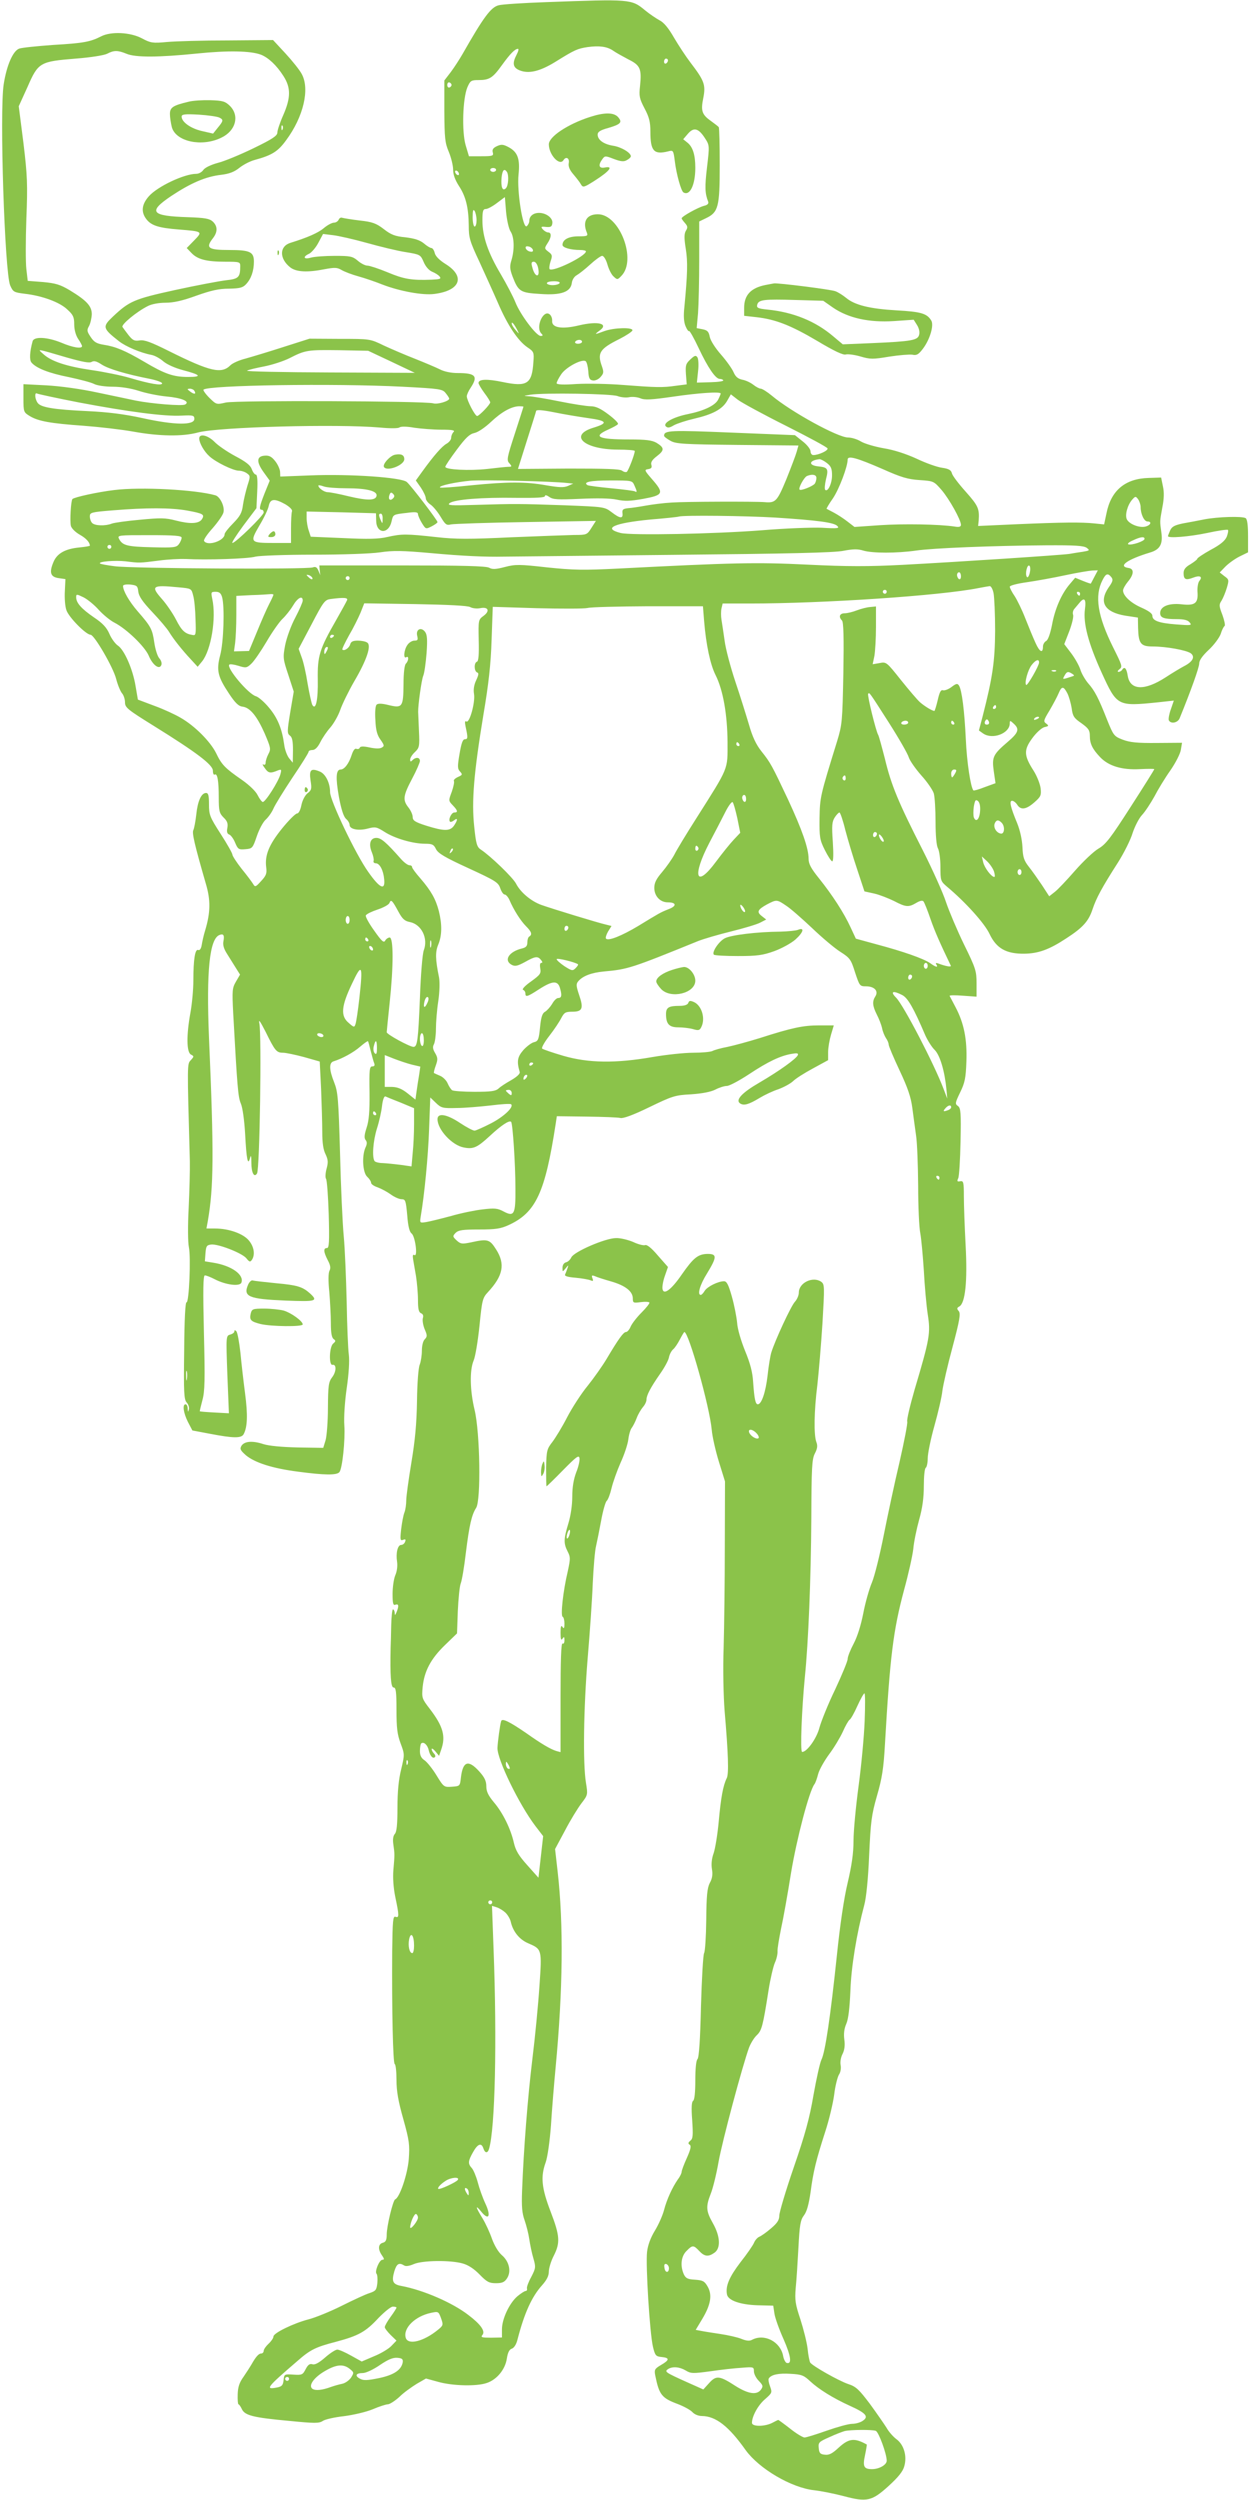 <?xml version="1.0" standalone="no"?>
<!DOCTYPE svg PUBLIC "-//W3C//DTD SVG 20010904//EN"
 "http://www.w3.org/TR/2001/REC-SVG-20010904/DTD/svg10.dtd">
<svg version="1.0" xmlns="http://www.w3.org/2000/svg"
 width="640pt" height="1280pt" viewBox="0 0 640 1280"
 preserveAspectRatio="xMidYMid meet">
<g transform="translate(0,1280) scale(0.1,-0.1)"
fill="#8bc34a" stroke="none">
<path d="M2795 12789 c-115 -4 -224 -11 -242 -16 -40 -10 -78 -62 -185 -250
-15 -26 -42 -68 -60 -92 l-33 -43 0 -157 c1 -138 3 -162 23 -209 12 -29 22
-70 22 -91 0 -25 10 -52 29 -82 36 -54 50 -112 51 -203 0 -63 5 -81 54 -185
29 -64 73 -160 96 -213 49 -114 102 -193 150 -226 33 -22 35 -26 31 -75 -7
-113 -32 -129 -157 -103 -81 17 -124 15 -124 -5 0 -5 13 -28 30 -51 17 -22 30
-44 30 -48 0 -11 -57 -70 -67 -70 -11 0 -53 81 -53 101 0 8 9 28 20 44 39 59
25 75 -66 75 -34 0 -69 7 -92 19 -20 10 -77 34 -127 54 -49 19 -121 50 -160
68 -70 34 -70 34 -225 34 l-155 1 -135 -43 c-74 -24 -161 -50 -193 -59 -32 -8
-66 -23 -77 -34 -46 -46 -103 -33 -314 72 -94 47 -127 59 -151 55 -26 -4 -35
0 -56 26 -14 18 -28 37 -32 43 -7 12 72 78 130 107 19 10 56 17 90 17 41 0 87
10 158 36 76 27 116 36 167 36 55 1 71 5 87 22 27 28 41 69 41 117 0 49 -20
59 -125 59 -109 0 -124 10 -85 60 25 32 25 62 -1 86 -17 15 -40 19 -127 22
-189 6 -206 27 -86 108 101 67 177 100 257 109 41 5 67 15 93 36 20 16 55 34
78 40 88 24 119 43 161 101 89 120 122 262 80 339 -11 21 -49 68 -83 105 l-64
69 -231 -2 c-128 0 -268 -4 -312 -8 -74 -7 -84 -5 -129 19 -59 31 -157 36
-208 10 -55 -28 -89 -35 -245 -44 -83 -6 -162 -14 -175 -19 -32 -12 -64 -86
-79 -182 -22 -140 5 -963 33 -1030 15 -34 19 -36 74 -43 89 -10 180 -43 219
-81 30 -27 35 -39 35 -76 0 -27 8 -56 20 -74 11 -16 20 -33 20 -37 0 -15 -46
-8 -105 17 -73 30 -141 33 -148 8 -15 -54 -17 -96 -6 -109 24 -29 90 -55 192
-75 56 -12 114 -27 129 -35 15 -8 57 -14 95 -14 41 0 93 -8 133 -21 36 -12
100 -25 142 -29 79 -7 123 -26 96 -41 -15 -9 -173 4 -253 20 -27 6 -115 24
-195 41 -88 19 -191 33 -262 37 l-118 6 0 -72 c0 -70 1 -72 32 -91 44 -27 108
-38 277 -50 79 -6 193 -19 254 -30 133 -24 252 -26 332 -4 107 28 712 44 930
25 53 -5 95 -5 101 1 7 5 37 5 75 -2 35 -5 98 -10 139 -10 57 0 71 -3 62 -12
-7 -7 -12 -20 -12 -30 0 -9 -11 -23 -24 -30 -23 -13 -64 -59 -126 -145 l-31
-43 26 -37 c14 -21 25 -45 25 -54 0 -9 11 -24 25 -33 13 -9 36 -37 51 -62 24
-40 30 -45 53 -39 14 3 187 9 384 12 l358 6 -23 -36 c-22 -35 -24 -36 -88 -36
-36 -1 -182 -6 -325 -12 -209 -10 -284 -10 -380 1 -155 17 -178 17 -250 1 -45
-11 -101 -12 -227 -6 l-167 7 -10 31 c-6 16 -11 45 -11 64 l0 34 178 -4 177
-5 1 -38 c1 -68 64 -71 79 -3 8 35 7 35 78 43 44 6 57 4 57 -6 0 -7 9 -28 20
-46 20 -32 20 -32 50 -17 17 9 30 18 30 22 0 9 -134 185 -157 205 -26 24 -292
42 -493 34 l-155 -6 -1 25 c-1 13 -12 38 -25 54 -18 23 -31 30 -54 28 -42 -3
-43 -32 -5 -85 l31 -43 -26 -64 c-27 -69 -30 -85 -15 -85 6 0 10 -6 10 -14 0
-15 -144 -156 -160 -156 -6 0 20 40 56 89 l67 89 4 86 c3 58 0 86 -7 86 -6 0
-15 12 -21 28 -7 20 -30 38 -85 67 -41 22 -89 55 -106 73 -34 34 -78 44 -78
17 0 -23 25 -67 52 -91 32 -30 122 -74 151 -74 13 0 32 -6 42 -14 17 -12 17
-16 2 -62 -8 -27 -19 -71 -23 -99 -5 -41 -15 -58 -50 -94 -24 -24 -44 -49 -44
-56 0 -34 -88 -63 -105 -35 -4 6 16 35 44 66 27 31 52 67 55 80 8 29 -17 81
-41 88 -102 29 -381 44 -518 27 -84 -10 -203 -36 -214 -46 -8 -8 -14 -113 -8
-138 4 -13 23 -32 46 -45 32 -18 51 -39 51 -56 0 -2 -24 -6 -54 -9 -73 -7
-114 -31 -132 -74 -23 -54 -16 -77 26 -83 l35 -5 -3 -62 c-2 -34 1 -78 8 -97
11 -35 100 -126 124 -126 19 -1 116 -167 131 -227 8 -31 22 -64 30 -73 8 -9
15 -30 15 -46 0 -27 13 -37 148 -121 219 -136 302 -199 302 -229 0 -14 4 -23
9 -20 14 9 21 -31 21 -117 0 -69 3 -81 25 -103 19 -18 23 -31 19 -53 -4 -20
-1 -30 10 -34 8 -3 22 -22 30 -42 14 -33 18 -36 52 -33 36 3 38 5 59 67 12 35
32 73 46 85 13 12 31 37 39 56 8 19 52 90 97 158 46 68 83 127 83 133 0 5 9 9
20 9 13 0 27 14 40 40 11 22 34 56 52 76 17 20 40 60 50 89 10 29 42 95 72
147 64 109 89 184 66 198 -8 6 -30 10 -48 10 -25 0 -35 -5 -39 -19 -5 -19 -31
-36 -40 -27 -3 2 13 35 34 73 22 37 48 90 59 116 l19 48 260 -4 c169 -3 268
-8 282 -15 12 -7 35 -9 51 -6 42 9 52 -14 18 -39 -27 -20 -27 -21 -25 -125 2
-75 -1 -107 -9 -110 -16 -5 -15 -49 1 -55 9 -3 8 -12 -5 -40 -11 -23 -15 -48
-11 -70 7 -43 -23 -151 -39 -141 -8 5 -9 -3 -4 -27 12 -55 12 -64 -4 -64 -11
0 -18 -21 -27 -74 -11 -64 -11 -77 2 -91 14 -15 13 -18 -10 -28 -15 -7 -24
-16 -21 -21 3 -5 -2 -29 -11 -55 -17 -45 -17 -46 5 -69 26 -27 28 -37 8 -37
-15 0 -32 -37 -22 -47 3 -3 12 0 21 7 20 16 19 1 -1 -28 -20 -28 -50 -28 -140
0 -60 19 -71 27 -71 45 0 12 -10 34 -22 49 -30 38 -27 60 19 147 22 41 40 83
40 91 0 19 -21 21 -38 4 -9 -9 -12 -9 -12 3 0 9 11 26 24 38 23 22 25 29 21
110 -2 47 -4 91 -4 96 -1 32 17 164 26 185 6 14 13 66 17 115 5 70 3 95 -7
109 -20 28 -49 14 -41 -19 5 -21 3 -25 -14 -25 -12 0 -28 -10 -36 -22 -18 -25
-22 -73 -6 -63 14 9 13 -18 -2 -33 -7 -7 -12 -48 -12 -106 -1 -116 -6 -123
-76 -106 -36 9 -55 9 -62 2 -6 -6 -9 -39 -6 -79 2 -51 9 -77 26 -100 20 -29
21 -33 6 -41 -10 -6 -34 -5 -62 1 -32 7 -47 6 -50 -1 -2 -6 -9 -9 -17 -6 -8 4
-17 -8 -25 -33 -14 -43 -37 -73 -56 -73 -24 0 -26 -42 -9 -139 12 -65 24 -101
36 -113 11 -9 19 -23 19 -32 0 -22 46 -31 94 -18 38 10 45 8 86 -18 52 -33
144 -60 207 -60 36 0 44 -4 55 -27 11 -22 44 -42 166 -98 139 -64 153 -73 163
-102 6 -18 16 -33 23 -33 6 0 17 -12 24 -27 22 -52 58 -108 85 -135 29 -29 33
-43 17 -53 -6 -3 -10 -17 -10 -30 0 -19 -7 -26 -27 -31 -67 -16 -96 -61 -53
-84 17 -9 30 -6 67 14 53 30 66 32 83 11 8 -10 9 -15 1 -15 -6 0 -8 -11 -5
-28 5 -26 0 -33 -47 -67 -30 -21 -48 -40 -41 -43 6 -2 12 -10 12 -18 0 -21 10
-18 70 21 70 45 97 46 108 3 10 -36 7 -48 -11 -48 -7 0 -21 -13 -30 -30 -10
-16 -26 -34 -36 -40 -14 -7 -21 -27 -26 -80 -6 -63 -10 -71 -31 -76 -13 -3
-38 -22 -55 -41 -30 -35 -34 -57 -18 -112 2 -9 -14 -24 -43 -41 -25 -14 -55
-33 -65 -43 -16 -14 -39 -17 -124 -17 -57 0 -109 4 -114 8 -6 4 -16 19 -23 35
-6 15 -24 33 -39 39 -16 7 -30 13 -31 14 -2 2 2 19 9 38 11 31 11 40 -3 64
-12 20 -14 32 -6 46 5 10 10 45 10 78 0 33 5 97 12 142 7 48 8 97 4 121 -19
93 -20 131 -4 169 19 46 20 102 3 171 -16 62 -40 104 -94 167 -24 27 -43 53
-43 58 0 6 -6 10 -14 10 -8 0 -27 14 -43 32 -76 86 -102 108 -126 108 -31 0
-41 -31 -23 -74 7 -17 11 -37 9 -43 -3 -7 2 -13 11 -13 20 0 39 -36 43 -82 6
-59 -22 -47 -81 37 -64 89 -196 366 -196 409 0 46 -22 92 -51 105 -47 20 -57
10 -49 -45 7 -43 5 -50 -16 -66 -13 -11 -26 -36 -31 -61 -5 -25 -14 -42 -22
-42 -8 0 -43 -35 -77 -77 -67 -83 -89 -137 -81 -199 4 -31 0 -42 -26 -70 -28
-31 -31 -32 -41 -15 -6 10 -32 45 -59 78 -26 33 -47 66 -47 72 0 7 -27 55 -60
106 -56 87 -60 98 -60 152 0 44 -3 58 -15 58 -24 0 -43 -41 -50 -110 -4 -36
-11 -72 -15 -80 -8 -14 6 -74 64 -275 25 -84 24 -147 -4 -240 -7 -22 -14 -54
-17 -72 -3 -20 -10 -30 -18 -27 -16 7 -25 -46 -25 -156 0 -47 -7 -121 -15
-165 -21 -115 -20 -201 2 -214 17 -9 17 -10 0 -29 -19 -20 -19 -11 -5 -517 1
-44 -2 -152 -6 -240 -5 -90 -4 -177 1 -200 11 -52 1 -286 -12 -283 -6 2 -11
-86 -12 -246 -3 -216 -1 -252 13 -267 9 -10 14 -26 11 -36 -4 -14 -5 -14 -6 5
0 12 -5 22 -11 22 -17 0 -11 -44 12 -90 l23 -44 90 -17 c120 -23 162 -24 173
-1 19 36 21 99 7 206 -8 61 -19 156 -24 210 -6 54 -15 104 -21 110 -7 7 -10 7
-10 -1 0 -6 -10 -13 -21 -16 -22 -6 -22 -7 -15 -204 l8 -199 -74 4 c-40 2 -74
5 -75 6 -1 0 5 26 13 56 13 46 14 105 8 348 -5 220 -4 292 5 292 7 0 30 -9 51
-20 56 -29 128 -38 136 -17 15 40 -50 87 -144 102 l-43 7 3 41 c3 37 6 42 29
45 36 4 157 -43 180 -70 16 -20 20 -21 29 -8 17 26 11 67 -16 99 -29 35 -103
61 -172 61 l-45 0 7 38 c30 174 32 342 6 940 -14 342 3 506 54 525 20 8 26 -1
20 -32 -4 -19 2 -39 18 -64 12 -20 33 -52 45 -72 l22 -35 -21 -36 c-19 -33
-20 -44 -14 -162 21 -382 25 -429 39 -462 9 -20 18 -86 22 -155 7 -133 14
-165 25 -125 5 19 7 13 7 -23 0 -51 14 -79 29 -55 14 21 24 706 12 768 -5 25
3 13 32 -43 48 -98 56 -107 89 -107 14 0 62 -10 107 -22 l81 -23 7 -140 c3
-77 6 -176 6 -221 0 -55 5 -91 17 -114 13 -28 14 -41 5 -74 -6 -22 -7 -45 -3
-51 5 -5 11 -88 14 -182 4 -143 2 -173 -9 -173 -19 0 -18 -19 4 -62 14 -26 16
-41 9 -54 -6 -11 -7 -51 -1 -108 4 -50 8 -122 8 -161 0 -48 4 -73 14 -81 12
-8 11 -12 -2 -23 -20 -16 -23 -112 -4 -109 21 5 21 -34 -1 -63 -19 -25 -21
-43 -22 -156 0 -70 -6 -146 -12 -167 l-12 -39 -130 2 c-83 2 -147 8 -176 17
-57 19 -98 15 -113 -9 -9 -16 -5 -23 23 -48 46 -38 135 -67 267 -84 135 -18
199 -19 212 -2 15 19 30 164 25 239 -3 38 2 119 12 189 11 75 15 141 11 173
-4 28 -9 150 -11 271 -3 121 -9 272 -15 335 -6 63 -15 255 -19 425 -8 281 -11
315 -30 363 -26 65 -27 101 -3 108 45 14 103 46 136 75 20 17 38 30 40 28 2
-2 8 -25 14 -50 7 -26 14 -54 18 -63 4 -11 1 -16 -10 -16 -14 0 -16 -17 -14
-132 1 -99 -3 -146 -15 -182 -12 -37 -13 -53 -5 -63 8 -10 8 -20 -1 -39 -19
-43 -14 -128 9 -149 11 -10 20 -24 20 -31 0 -7 15 -17 33 -23 19 -7 49 -23 67
-36 19 -14 44 -25 56 -25 20 0 22 -7 29 -82 4 -56 12 -86 22 -93 19 -14 33
-122 15 -111 -8 5 -10 -2 -7 -21 3 -15 9 -55 15 -87 5 -33 10 -88 10 -122 0
-47 4 -63 16 -68 10 -4 13 -13 9 -25 -3 -11 1 -36 9 -56 14 -32 14 -38 1 -52
-9 -8 -15 -33 -15 -58 0 -24 -5 -56 -11 -72 -7 -16 -13 -97 -14 -188 -2 -117
-10 -201 -29 -315 -14 -85 -26 -171 -26 -192 0 -20 -4 -48 -9 -61 -6 -14 -13
-53 -17 -86 -6 -54 -5 -61 10 -55 12 5 15 2 10 -10 -3 -9 -12 -16 -20 -16 -18
0 -28 -42 -21 -86 3 -20 0 -49 -9 -69 -8 -19 -14 -62 -14 -96 0 -50 3 -60 15
-55 17 6 18 -8 5 -39 -7 -17 -9 -17 -9 -2 -1 9 -5 17 -9 17 -4 0 -8 -37 -9
-82 -1 -46 -2 -96 -3 -113 -3 -143 1 -205 15 -205 12 0 15 -20 15 -115 0 -92
4 -125 21 -171 21 -56 21 -57 3 -133 -13 -52 -19 -114 -19 -196 0 -86 -4 -124
-13 -134 -9 -10 -12 -28 -8 -55 7 -48 7 -52 0 -132 -3 -37 0 -89 10 -137 20
-95 20 -108 1 -101 -13 5 -15 -19 -17 -177 -2 -303 4 -574 13 -577 5 -2 9 -38
9 -81 0 -58 9 -109 35 -201 31 -111 33 -132 28 -204 -6 -77 -46 -197 -70 -207
-11 -5 -43 -137 -43 -180 0 -28 -5 -38 -20 -42 -24 -6 -26 -34 -4 -65 12 -17
12 -22 2 -22 -16 0 -41 -61 -30 -72 4 -4 6 -25 4 -47 -4 -36 -8 -41 -41 -52
-20 -6 -84 -36 -142 -65 -58 -29 -134 -60 -169 -69 -77 -20 -180 -70 -180 -88
0 -8 -11 -24 -25 -37 -14 -13 -25 -29 -25 -37 0 -7 -6 -13 -13 -13 -13 0 -28
-18 -50 -57 -7 -12 -25 -40 -40 -62 -21 -29 -29 -52 -30 -90 -1 -28 1 -51 4
-51 3 0 11 -11 17 -24 15 -33 57 -44 243 -61 131 -13 153 -13 172 0 12 8 61
19 107 24 47 6 113 21 147 35 35 15 70 26 79 26 9 0 36 17 59 38 22 22 63 51
89 67 l47 27 62 -17 c74 -21 197 -24 249 -6 52 17 95 70 103 125 5 32 13 47
26 51 11 4 23 22 29 48 35 135 73 218 125 276 24 27 35 48 35 70 0 17 11 54
25 81 34 67 32 102 -16 227 -46 120 -52 178 -25 252 9 25 21 107 27 190 5 80
16 214 24 298 37 392 41 731 10 1002 l-13 114 51 95 c27 52 65 114 84 139 33
43 33 44 23 106 -16 98 -12 383 9 638 11 129 23 302 26 384 4 83 11 168 17
190 5 22 17 81 26 130 9 50 22 95 28 100 7 6 18 35 25 65 7 30 28 89 46 130
19 41 37 95 40 120 3 25 11 52 18 60 6 8 18 31 25 50 7 19 22 44 32 56 10 11
18 28 18 38 0 22 21 62 69 131 22 31 43 69 46 85 3 16 13 34 21 41 9 7 24 30
35 51 11 21 21 38 23 38 22 0 129 -381 140 -500 3 -36 20 -110 37 -165 l31
-100 -1 -330 c0 -181 -3 -415 -6 -520 -4 -110 -1 -247 5 -325 19 -221 22 -322
11 -344 -19 -38 -30 -100 -41 -221 -6 -66 -18 -139 -26 -163 -10 -27 -13 -56
-9 -81 5 -28 2 -49 -11 -72 -13 -26 -17 -64 -18 -189 -1 -86 -6 -162 -11 -170
-5 -8 -12 -131 -16 -273 -4 -171 -10 -262 -18 -270 -7 -7 -11 -49 -11 -108 0
-62 -4 -100 -11 -105 -8 -5 -10 -35 -5 -99 5 -77 4 -95 -9 -105 -12 -10 -13
-15 -4 -21 9 -5 6 -22 -14 -67 -15 -33 -27 -65 -27 -72 0 -6 -8 -24 -19 -38
-29 -42 -57 -103 -71 -157 -7 -27 -28 -75 -47 -106 -22 -36 -36 -74 -40 -108
-8 -67 14 -419 30 -486 11 -46 15 -50 45 -53 41 -4 41 -15 -4 -41 -32 -19 -35
-24 -29 -54 20 -99 33 -115 116 -146 31 -12 64 -30 74 -41 11 -12 31 -20 49
-20 71 -1 137 -52 224 -175 69 -95 233 -192 350 -205 37 -4 105 -18 151 -30
120 -32 145 -26 231 52 49 45 73 74 80 101 15 52 -2 111 -41 139 -16 12 -39
38 -50 58 -12 19 -50 74 -85 122 -56 74 -71 89 -112 102 -49 17 -182 92 -194
110 -3 5 -10 37 -13 70 -4 34 -21 101 -37 151 -26 78 -29 98 -24 160 4 38 10
132 14 207 6 116 10 141 28 165 15 19 25 57 34 118 14 107 28 164 75 310 20
61 40 146 46 190 5 44 17 90 24 102 9 13 12 33 9 50 -3 16 1 40 10 57 10 20
13 44 9 73 -4 29 -1 56 10 81 11 25 17 80 21 167 4 125 32 294 71 441 10 36
20 133 25 254 8 174 12 207 40 305 26 90 34 139 41 265 26 450 42 581 98 790
22 80 43 174 47 209 3 36 17 103 30 150 17 60 24 113 24 173 0 48 4 90 10 93
5 3 10 25 10 49 0 23 15 98 34 165 19 68 38 149 41 180 4 31 27 132 52 224 37
139 42 171 32 184 -11 12 -10 17 3 24 30 17 42 127 32 313 -5 94 -9 207 -9
251 0 73 -2 80 -19 77 -15 -3 -17 0 -10 15 5 10 10 94 12 188 3 149 1 171 -13
182 -16 11 -15 16 11 70 24 49 29 73 32 158 4 113 -12 196 -56 279 -15 28 -28
54 -30 57 -1 4 29 4 68 1 l70 -5 0 68 c0 63 -4 77 -64 199 -35 72 -76 169 -92
216 -15 47 -69 167 -119 266 -125 245 -162 334 -194 468 -16 62 -31 118 -35
124 -11 18 -57 204 -51 210 7 7 3 13 106 -148 51 -80 97 -160 102 -178 6 -18
35 -59 64 -92 30 -33 58 -74 64 -92 5 -18 9 -84 9 -146 0 -71 5 -122 12 -135
7 -12 13 -55 13 -95 0 -72 1 -74 35 -103 92 -77 192 -187 217 -242 35 -73 85
-101 177 -100 73 1 128 21 216 79 85 55 114 88 134 149 19 57 48 111 130 239
31 49 65 117 75 151 11 33 32 75 48 92 16 17 44 60 63 94 18 35 55 96 82 134
27 39 51 86 54 106 l6 36 -128 -1 c-102 -1 -139 3 -176 17 -44 17 -47 21 -79
100 -44 112 -64 151 -98 189 -15 18 -34 50 -40 71 -7 21 -28 58 -47 83 l-35
46 26 67 c14 37 23 75 19 84 -3 9 0 23 8 31 7 9 19 22 26 31 24 29 34 17 27
-33 -10 -73 17 -175 85 -325 79 -173 81 -174 288 -153 l82 9 -15 -44 c-9 -24
-13 -49 -11 -56 9 -21 46 -15 56 10 58 142 100 260 100 280 0 16 16 39 49 70
27 25 54 62 61 81 6 20 15 38 20 41 4 3 -1 28 -11 56 -18 46 -18 54 -5 73 8
13 20 42 27 65 12 41 12 44 -12 61 l-24 19 29 30 c17 17 49 40 73 52 l43 21 0
83 c0 56 -4 86 -12 92 -18 11 -143 7 -211 -6 -31 -6 -81 -16 -111 -21 -42 -9
-56 -16 -65 -36 -6 -14 -11 -27 -11 -29 0 -12 109 -3 200 16 55 12 103 19 107
16 3 -4 0 -19 -6 -35 -9 -21 -33 -41 -82 -67 -38 -21 -69 -42 -69 -46 0 -4
-16 -16 -35 -28 -25 -14 -35 -27 -35 -45 0 -33 11 -38 48 -24 35 14 51 6 33
-16 -7 -8 -11 -33 -10 -54 5 -61 -12 -74 -82 -66 -65 7 -109 -11 -109 -45 0
-24 19 -31 85 -31 37 0 57 -5 66 -17 13 -15 8 -16 -69 -10 -90 7 -122 19 -122
45 0 11 -20 25 -56 41 -55 24 -94 61 -94 88 0 8 11 28 25 45 31 37 33 66 3 70
-57 8 -6 44 110 79 51 15 67 43 58 104 -8 58 -8 54 5 126 9 45 10 79 3 110
l-9 44 -63 -2 c-121 -3 -194 -64 -217 -182 l-12 -56 -49 5 c-67 7 -164 6 -397
-4 l-199 -9 3 29 c4 60 -3 75 -66 146 -36 40 -68 82 -71 94 -4 17 -16 24 -50
29 -25 3 -84 24 -132 47 -55 25 -117 45 -168 53 -45 8 -96 23 -115 34 -19 12
-49 21 -67 21 -52 0 -291 131 -390 214 -24 20 -50 36 -57 36 -7 0 -24 9 -38
20 -14 11 -39 23 -57 26 -22 5 -34 15 -44 38 -7 17 -36 58 -64 90 -30 34 -54
72 -58 91 -5 27 -12 34 -36 39 l-31 6 7 77 c3 42 6 165 6 273 l0 196 35 17
c63 30 70 58 70 270 0 104 -2 192 -5 196 -3 4 -20 17 -38 30 -48 34 -55 52
-41 120 13 67 5 88 -66 181 -23 30 -61 88 -84 127 -28 49 -52 78 -74 89 -18
10 -51 32 -74 51 -70 58 -73 58 -508 42z m345 -249 c14 -10 49 -29 77 -44 61
-30 69 -48 60 -136 -6 -52 -3 -65 23 -115 24 -45 30 -70 30 -119 0 -100 18
-119 91 -101 26 7 27 5 34 -50 8 -67 32 -152 44 -160 33 -20 61 38 61 126 0
67 -13 108 -42 130 l-20 16 24 28 c30 35 54 29 87 -22 24 -37 24 -38 11 -149
-12 -101 -11 -134 6 -177 3 -10 -4 -17 -22 -21 -30 -8 -114 -54 -114 -64 0 -3
8 -14 17 -24 14 -16 15 -23 5 -39 -9 -15 -10 -36 -1 -92 11 -67 9 -131 -7
-299 -5 -45 -3 -77 6 -98 7 -17 15 -28 18 -25 3 3 25 -36 49 -87 48 -102 87
-158 108 -158 8 0 16 -3 18 -7 3 -5 -26 -9 -65 -10 l-70 -2 6 57 c4 32 2 64
-3 72 -8 12 -14 11 -36 -10 -24 -22 -26 -31 -23 -76 l4 -52 -55 -7 c-69 -10
-101 -9 -271 4 -74 6 -181 8 -237 5 -70 -5 -103 -3 -103 4 0 6 10 26 23 45 23
36 105 80 125 68 6 -3 12 -27 14 -51 2 -37 7 -46 24 -48 11 -2 29 6 39 18 16
18 17 25 7 54 -25 69 -12 90 91 141 33 17 62 36 65 43 5 17 -92 15 -143 -3
-51 -19 -54 -19 -27 1 52 36 -3 52 -104 28 -87 -21 -140 -12 -137 23 1 12 -4
26 -12 33 -33 28 -75 -66 -43 -98 9 -9 8 -12 -4 -12 -22 0 -104 109 -129 172
-11 28 -45 93 -75 144 -65 109 -94 193 -94 275 0 49 3 59 18 59 9 0 35 14 57
31 l40 30 6 -75 c4 -43 14 -87 23 -101 19 -28 21 -92 5 -146 -10 -32 -9 -46 5
-84 30 -78 40 -84 141 -90 108 -8 158 10 163 58 2 15 13 32 25 38 12 7 43 31
69 55 26 24 54 44 61 44 8 0 20 -19 27 -44 7 -25 21 -53 32 -62 18 -17 20 -17
39 3 81 81 -8 316 -120 316 -58 0 -80 -38 -56 -95 6 -16 1 -18 -43 -18 -51 0
-82 -17 -82 -44 0 -14 42 -26 91 -26 16 0 29 -3 29 -7 -1 -25 -169 -107 -186
-91 -3 4 -1 22 5 40 10 29 9 34 -11 49 -21 16 -21 18 -5 43 21 31 22 56 3 56
-7 0 -19 7 -27 16 -11 13 -9 15 17 12 23 -2 30 1 32 19 4 26 -31 53 -68 53
-30 0 -50 -17 -50 -41 0 -9 -6 -21 -13 -27 -20 -17 -51 180 -42 265 8 79 -4
114 -50 139 -28 15 -38 16 -60 6 -20 -9 -26 -18 -22 -32 5 -18 0 -20 -59 -20
l-63 0 -17 57 c-20 70 -15 238 9 296 15 34 19 37 57 37 56 0 73 11 121 78 42
58 66 82 81 82 5 0 2 -13 -7 -30 -23 -44 -19 -66 15 -80 47 -19 103 -6 183 43
101 63 114 68 166 76 59 8 100 3 131 -19z m-2493 -15 c46 -20 166 -19 363 1
156 16 273 14 326 -6 38 -15 80 -54 115 -109 39 -60 38 -112 -1 -201 -17 -38
-30 -78 -30 -89 0 -16 -25 -33 -122 -80 -68 -33 -150 -67 -183 -75 -36 -10
-65 -24 -74 -36 -7 -11 -23 -20 -36 -20 -62 0 -199 -65 -243 -115 -37 -42 -41
-81 -12 -118 25 -32 63 -44 165 -52 123 -10 124 -10 79 -56 l-38 -39 24 -25
c31 -33 77 -45 173 -45 73 0 77 -1 77 -22 0 -58 -8 -66 -73 -73 -34 -4 -151
-26 -261 -50 -210 -46 -234 -57 -318 -136 -55 -52 -53 -60 31 -126 34 -27 112
-60 166 -70 17 -3 44 -18 61 -33 19 -16 59 -34 100 -45 92 -24 101 -35 27 -35
-75 0 -119 15 -225 78 -97 57 -147 78 -208 87 -36 6 -49 14 -66 40 -19 28 -20
35 -8 56 7 13 13 40 14 60 0 42 -26 70 -113 123 -49 29 -72 36 -137 42 l-78 6
-7 60 c-4 32 -4 148 0 258 7 176 5 222 -15 388 l-24 188 45 99 c55 126 63 130
248 145 77 6 145 17 160 25 34 18 54 18 98 0z m2773 -34 c0 -6 -4 -13 -10 -16
-5 -3 -10 1 -10 9 0 9 5 16 10 16 6 0 10 -4 10 -9z m-1108 -126 c0 -5 -5 -11
-11 -13 -6 -2 -11 4 -11 13 0 9 5 15 11 13 6 -2 11 -8 11 -13z m-865 -227 c-3
-8 -6 -5 -6 6 -1 11 2 17 5 13 3 -3 4 -12 1 -19z m1093 -208 c0 -5 -7 -10 -15
-10 -8 0 -15 5 -15 10 0 6 7 10 15 10 8 0 15 -4 15 -10z m-190 -21 c0 -6 -4
-7 -10 -4 -5 3 -10 11 -10 16 0 6 5 7 10 4 6 -3 10 -11 10 -16z m246 10 c10
-18 7 -70 -6 -83 -17 -17 -26 6 -22 54 4 40 14 50 28 29z m-156 -246 c0 -18
-4 -33 -10 -33 -5 0 -10 21 -10 48 0 34 3 43 10 32 5 -8 10 -30 10 -47z m288
-151 c3 -9 -2 -13 -14 -10 -9 1 -19 9 -22 16 -3 9 2 13 14 10 9 -1 19 -9 22
-16z m27 -93 c12 -54 -17 -51 -30 4 -6 20 -4 27 8 27 9 0 18 -13 22 -31z m110
-79 c-3 -5 -19 -10 -36 -10 -16 0 -29 5 -29 10 0 6 16 10 36 10 21 0 33 -4 29
-10z m-214 -245 c8 -16 6 -15 -10 4 -12 13 -21 28 -21 35 0 12 14 -5 31 -39z
m329 -55 c0 -5 -9 -10 -21 -10 -11 0 -17 5 -14 10 3 6 13 10 21 10 8 0 14 -4
14 -10z m-2636 -81 c78 -22 114 -29 125 -22 12 7 25 4 51 -13 35 -23 126 -50
248 -74 34 -7 62 -17 62 -23 0 -13 -64 -2 -165 28 -44 13 -132 31 -195 40
-130 19 -208 45 -248 82 -31 28 -42 30 122 -18z m1660 -21 l120 -57 -436 2
c-240 1 -431 5 -423 9 7 5 47 14 88 22 41 8 99 27 129 42 82 42 93 43 253 41
l150 -3 119 -56z m57 -128 c192 -10 205 -12 221 -33 10 -12 18 -25 18 -28 0
-13 -61 -31 -82 -24 -41 12 -1008 16 -1062 4 -48 -11 -48 -11 -84 24 -20 20
-33 39 -30 42 23 23 666 33 1019 15z m-1066 -21 c11 -17 0 -20 -21 -4 -17 13
-17 14 -2 15 9 0 20 -5 23 -11z m-589 -60 c249 -47 437 -72 524 -67 59 3 65 1
65 -17 0 -33 -101 -32 -264 4 -96 21 -178 31 -281 36 -173 8 -241 19 -257 42
-15 20 -17 57 -3 48 6 -3 103 -24 216 -46z m2756 33 c16 -6 41 -9 58 -6 16 4
43 1 58 -5 23 -10 56 -8 168 8 129 19 244 27 244 16 0 -2 -5 -15 -12 -29 -14
-31 -72 -59 -155 -76 -76 -15 -131 -46 -114 -63 9 -9 19 -8 42 6 17 9 63 24
102 33 95 22 144 48 169 90 l20 35 36 -28 c20 -15 130 -75 246 -133 115 -58
212 -110 213 -116 4 -11 -46 -34 -73 -34 -8 0 -14 9 -14 19 0 11 -18 34 -40
51 l-40 32 -322 13 c-315 13 -348 12 -348 -16 0 -5 15 -16 33 -26 28 -16 68
-18 343 -21 l312 -3 -9 -32 c-5 -18 -29 -81 -53 -141 -47 -113 -55 -122 -111
-117 -47 4 -407 3 -475 -2 -41 -2 -102 -10 -135 -16 -33 -6 -73 -12 -90 -13
-25 -3 -30 -7 -28 -25 4 -30 -12 -29 -56 5 -36 27 -38 27 -241 35 -235 8 -253
8 -455 2 -128 -4 -147 -3 -133 9 25 19 167 30 341 27 103 -1 147 1 147 9 0 7
9 5 22 -4 19 -14 44 -15 158 -10 86 4 154 3 187 -4 42 -9 69 -8 137 4 103 19
107 29 44 101 -39 45 -40 48 -19 51 16 3 20 8 16 22 -4 13 4 26 29 45 39 30
38 43 -3 68 -23 13 -54 17 -138 17 -161 0 -191 14 -108 51 24 11 47 23 49 28
3 5 -19 27 -50 50 -40 30 -64 41 -90 41 -19 0 -91 11 -160 25 -69 14 -140 26
-157 26 -29 2 -28 2 8 8 71 11 418 5 447 -7z m-482 -54 c0 -2 -20 -64 -44
-138 -40 -123 -43 -137 -28 -152 14 -16 13 -18 -4 -18 -10 0 -59 -5 -109 -11
-91 -10 -215 -4 -215 11 0 5 26 44 59 88 46 62 66 80 90 85 19 4 54 28 85 57
54 51 104 79 144 80 12 0 22 -1 22 -2z m333 -59 c95 -13 102 -25 28 -48 -132
-39 -53 -112 121 -113 49 0 88 -3 88 -7 0 -17 -33 -102 -41 -107 -6 -3 -16 0
-24 6 -10 9 -87 11 -274 11 l-259 -2 45 143 c25 79 47 148 48 154 2 7 31 5 92
-7 48 -10 127 -23 176 -30z m1507 -261 c94 -42 128 -52 188 -56 72 -5 73 -5
113 -51 40 -47 99 -153 99 -178 0 -10 -9 -13 -32 -9 -79 12 -263 15 -383 7
l-130 -9 -35 27 c-19 15 -51 36 -70 46 -19 10 -36 19 -38 20 -1 1 13 26 33 54
32 48 75 162 75 198 0 22 47 9 180 -49z m-286 31 c21 -16 26 -29 26 -63 0 -42
-22 -87 -35 -74 -4 4 -2 28 4 54 14 54 9 61 -38 66 -54 5 -50 31 5 37 6 0 23
-8 38 -20z m-54 -76 c0 -10 -4 -23 -8 -29 -9 -13 -71 -38 -78 -31 -8 7 23 64
38 70 27 11 48 7 48 -10z m-1275 -26 l30 -3 -27 -12 c-21 -9 -45 -8 -110 3
-106 19 -197 19 -388 0 -84 -9 -155 -14 -157 -11 -9 9 81 28 157 35 66 5 413
-3 495 -12z m343 -12 c14 -31 15 -38 3 -31 -4 3 -59 10 -121 16 -62 6 -117 13
-122 16 -25 16 15 24 116 24 111 0 113 0 124 -25z m-1474 -15 c105 0 159 -14
154 -39 -5 -24 -46 -25 -143 -2 -48 12 -96 21 -107 21 -18 0 -48 21 -48 34 0
3 12 1 26 -4 14 -6 67 -10 118 -10z m238 -52 c-15 -15 -26 -4 -18 18 5 13 9
15 18 6 9 -9 9 -15 0 -24z m3828 -44 c0 -36 18 -74 35 -74 24 0 17 -19 -10
-26 -31 -8 -82 12 -95 36 -12 22 3 75 27 102 16 18 18 18 30 2 7 -10 13 -28
13 -40z m-4379 14 c23 -14 37 -28 34 -36 -3 -8 -5 -47 -5 -88 l0 -74 -87 0
c-123 0 -125 3 -75 89 23 38 45 84 48 101 8 37 29 39 85 8z m-503 -32 c82 -15
91 -20 76 -44 -15 -24 -61 -26 -134 -7 -53 14 -78 14 -183 4 -67 -6 -132 -15
-145 -20 -33 -13 -86 -11 -100 3 -7 7 -12 22 -12 34 0 20 6 22 118 31 169 14
297 14 380 -1z m1001 -43 c0 -25 -1 -26 -9 -8 -12 27 -12 35 0 35 6 0 10 -12
9 -27z m2011 7 c216 -14 300 -25 317 -43 13 -12 2 -14 -79 -9 -51 2 -189 -3
-307 -13 -245 -19 -668 -27 -723 -14 -95 24 -34 51 152 69 74 6 140 13 145 15
24 8 344 4 495 -5z m-3040 -103 c0 -7 -6 -22 -14 -33 -13 -17 -25 -19 -137
-16 -128 3 -151 9 -169 42 -10 20 -7 20 155 20 129 0 165 -3 165 -13z m4930
-6 c0 -12 -66 -34 -83 -28 -6 3 4 12 23 20 40 19 60 21 60 8z m-5290 -41 c0
-5 -4 -10 -10 -10 -5 0 -10 5 -10 10 0 6 5 10 10 10 6 0 10 -4 10 -10z m4994
-5 c17 -13 15 -14 -20 -20 -22 -3 -52 -8 -69 -11 -39 -6 -570 -41 -854 -56
-175 -9 -281 -9 -485 1 -264 13 -385 10 -970 -20 -179 -9 -230 -8 -365 6 -142
16 -162 16 -216 2 -46 -12 -64 -13 -80 -4 -14 9 -141 12 -445 12 l-425 0 2
-25 3 -25 -10 24 c-7 17 -15 21 -28 16 -25 -11 -934 -6 -1016 6 -39 5 -72 11
-74 14 -10 10 76 17 131 11 73 -9 69 -9 172 4 44 6 105 9 135 8 107 -6 321 1
358 12 21 5 150 10 296 10 148 0 295 5 342 12 67 10 115 9 261 -4 163 -15 281
-20 373 -18 19 0 404 4 855 9 600 6 837 11 884 21 48 9 72 10 101 1 47 -14
171 -14 270 0 88 13 396 25 665 27 149 1 194 -2 209 -13z m-292 -130 c-5 -18
-11 -25 -15 -18 -10 16 3 67 14 56 5 -5 5 -22 1 -38z m332 -17 c-9 -18 -18
-34 -19 -36 -1 -1 -19 5 -41 14 l-39 16 -28 -33 c-42 -49 -76 -126 -91 -210
-9 -44 -20 -76 -30 -81 -9 -5 -16 -18 -16 -28 0 -37 -17 -29 -38 18 -12 26
-35 82 -52 125 -17 44 -42 95 -55 115 -14 20 -25 42 -25 48 0 6 37 16 88 23
48 7 137 23 197 36 61 13 122 23 138 24 l28 1 -17 -32z m-684 1 c0 -11 -4 -17
-10 -14 -5 3 -10 13 -10 21 0 8 5 14 10 14 6 0 10 -9 10 -21z m-3320 -11 c0
-6 -6 -5 -15 2 -8 7 -15 14 -15 16 0 2 7 1 15 -2 8 -4 15 -11 15 -16z m4090 7
c10 -13 8 -22 -14 -53 -51 -75 -21 -126 84 -144 l66 -10 1 -53 c2 -81 14 -95
75 -95 69 0 173 -19 195 -35 23 -18 10 -43 -35 -66 -17 -9 -59 -34 -94 -57
-108 -70 -182 -67 -194 8 -6 39 -17 50 -29 30 -3 -5 -12 -10 -18 -10 -7 0 -5
6 5 14 16 12 13 20 -33 112 -79 159 -96 263 -54 344 17 34 27 37 45 15z
m-3900 -5 c0 -5 -4 -10 -10 -10 -5 0 -10 5 -10 10 0 6 5 10 10 10 6 0 10 -4
10 -10z m-1082 -69 c3 -24 21 -51 71 -104 38 -40 77 -86 87 -103 22 -36 66
-92 113 -142 l33 -36 23 28 c46 58 73 221 52 319 -7 35 -7 37 17 37 19 0 27
-7 33 -27 14 -49 8 -234 -10 -299 -20 -77 -12 -109 46 -196 31 -47 49 -64 68
-66 39 -4 75 -49 114 -137 31 -73 33 -80 19 -106 -8 -15 -14 -35 -14 -44 0
-10 -5 -13 -12 -9 -6 4 -3 -5 8 -19 18 -26 28 -28 68 -11 17 6 18 4 12 -19 -9
-37 -79 -147 -91 -143 -5 1 -17 17 -26 35 -9 19 -42 51 -79 77 -88 61 -105 78
-134 139 -30 59 -108 138 -181 180 -27 16 -87 44 -134 61 l-85 32 -12 70 c-14
86 -58 186 -91 207 -13 9 -33 36 -43 60 -14 32 -34 54 -79 84 -64 44 -91 74
-91 103 0 17 2 17 39 -1 21 -11 56 -40 77 -64 22 -24 58 -54 80 -65 62 -32
154 -121 175 -168 20 -49 55 -75 65 -49 4 9 -1 24 -10 34 -10 11 -21 47 -26
81 -10 68 -16 81 -85 160 -44 51 -75 105 -75 130 0 6 15 9 38 7 33 -4 37 -7
40 -36z m205 22 c67 -6 67 -6 76 -42 6 -20 11 -74 12 -121 3 -80 2 -85 -16
-81 -38 6 -55 22 -84 79 -16 31 -48 78 -71 104 -60 68 -52 74 83 61z m4174
-30 c4 -21 8 -108 8 -193 -1 -158 -13 -238 -64 -438 l-19 -72 21 -15 c48 -34
137 0 137 51 0 16 2 16 20 -1 31 -28 25 -46 -30 -93 -76 -65 -82 -78 -72 -150
l9 -62 -55 -20 c-30 -12 -56 -19 -58 -17 -14 14 -34 146 -39 262 -7 146 -20
251 -35 275 -8 12 -14 11 -39 -8 -16 -12 -36 -19 -44 -16 -10 3 -17 -11 -26
-51 -7 -30 -15 -55 -17 -55 -11 0 -50 24 -73 44 -13 11 -57 63 -98 114 -74 93
-75 94 -110 87 l-35 -6 9 43 c4 24 8 90 8 148 l0 105 -30 -3 c-16 -1 -47 -9
-68 -17 -20 -8 -49 -15 -62 -15 -26 0 -33 -18 -14 -37 8 -8 10 -89 7 -269 -5
-249 -6 -263 -32 -349 -87 -281 -88 -286 -90 -395 -1 -96 1 -110 27 -162 16
-32 33 -58 38 -58 6 0 7 37 3 100 -6 84 -4 103 10 125 9 14 20 25 24 25 4 0
18 -40 30 -90 13 -49 40 -140 61 -202 l37 -112 50 -11 c27 -6 72 -24 101 -38
61 -32 75 -33 114 -10 18 11 32 14 37 8 5 -6 21 -46 36 -90 23 -66 48 -122
104 -239 4 -9 -27 -3 -64 11 -12 4 -15 3 -10 -5 11 -17 -2 -15 -32 7 -34 23
-135 59 -274 96 l-106 29 -27 58 c-34 74 -93 165 -161 250 -42 52 -54 75 -54
101 0 54 -34 150 -105 303 -83 176 -90 189 -137 248 -27 34 -46 75 -63 135
-14 47 -45 147 -70 221 -25 75 -50 169 -55 210 -6 41 -13 90 -16 107 -3 18 -3
44 0 58 l6 25 138 0 c379 0 976 40 1172 79 25 5 50 9 57 10 7 1 16 -16 20 -36z
m-547 7 c0 -5 -4 -10 -10 -10 -5 0 -10 5 -10 10 0 6 5 10 10 10 6 0 10 -4 10
-10z m990 -10 c0 -5 -2 -10 -4 -10 -3 0 -8 5 -11 10 -3 6 -1 10 4 10 6 0 11
-4 11 -10z m-4130 -5 c0 -3 -10 -25 -22 -48 -12 -23 -40 -87 -62 -141 l-41
-99 -39 -1 -38 -1 6 44 c3 24 6 88 6 142 l0 98 78 4 c42 1 85 4 95 5 9 1 17 0
17 -3z m150 -30 c0 -8 -17 -47 -38 -87 -22 -41 -44 -102 -52 -141 -12 -64 -11
-71 16 -152 l28 -86 -18 -106 c-16 -98 -16 -108 -2 -119 12 -8 16 -28 16 -75
l-1 -64 -19 23 c-10 13 -22 44 -25 70 -11 81 -34 137 -78 189 -23 28 -53 54
-66 58 -39 10 -153 146 -137 162 3 4 24 1 47 -6 38 -12 43 -11 66 11 14 13 49
64 78 113 29 50 66 102 81 116 16 15 40 45 54 68 24 41 50 54 50 26z m227 2
c-3 -7 -28 -53 -56 -102 -85 -148 -96 -184 -94 -304 2 -104 -10 -161 -28 -130
-4 8 -15 57 -24 109 -8 52 -22 114 -31 136 l-15 42 66 125 c61 117 68 126 98
130 70 9 89 7 84 -6z m1828 -106 c10 -123 32 -225 59 -278 38 -76 60 -200 61
-343 0 -144 9 -123 -160 -390 -51 -80 -102 -164 -113 -187 -12 -22 -40 -62
-62 -88 -30 -35 -40 -55 -40 -81 0 -42 30 -74 69 -74 45 0 47 -19 4 -35 -43
-17 -47 -20 -157 -87 -82 -49 -151 -77 -163 -64 -4 4 1 20 10 36 l18 29 -28 7
c-37 8 -276 81 -332 101 -52 19 -106 64 -129 109 -16 31 -130 141 -180 174
-20 13 -25 29 -34 118 -14 129 -2 274 47 572 27 159 38 259 42 384 l6 169 226
-7 c124 -3 241 -3 259 1 18 5 159 8 312 9 l279 0 6 -75z m-1895 -75 c0 -3 -4
-8 -10 -11 -5 -3 -10 -1 -10 4 0 6 5 11 10 11 6 0 10 -2 10 -4z m-39 -83 c-8
-15 -10 -15 -11 -2 0 17 10 32 18 25 2 -3 -1 -13 -7 -23z m3649 -55 c0 -17
-60 -121 -66 -115 -10 10 9 78 28 102 21 27 38 33 38 13z m87 -44 c-3 -3 -12
-4 -19 -1 -8 3 -5 6 6 6 11 1 17 -2 13 -5z m83 -14 c12 -8 12 -10 -3 -14 -49
-16 -48 -16 -37 4 12 22 18 24 40 10z m-25 -100 c8 -16 18 -51 22 -76 5 -41
12 -51 50 -77 36 -26 43 -36 43 -65 0 -40 13 -67 53 -109 43 -45 111 -66 203
-61 41 2 74 2 74 0 0 -3 -54 -89 -121 -193 -102 -159 -127 -192 -165 -214 -24
-14 -78 -65 -120 -113 -42 -48 -88 -97 -104 -109 l-28 -22 -37 57 c-21 31 -51
74 -68 95 -24 31 -30 48 -32 100 -2 38 -12 85 -27 122 -34 82 -42 115 -26 115
7 0 19 -9 26 -20 18 -29 46 -25 88 12 33 29 36 36 32 72 -3 23 -19 63 -36 90
-50 78 -51 106 -7 166 21 29 48 53 62 57 23 5 24 7 10 18 -16 11 -14 17 17 68
18 31 39 70 46 87 16 38 25 38 45 0z m-365 -70 c0 -5 -5 -10 -11 -10 -5 0 -7
5 -4 10 3 6 8 10 11 10 2 0 4 -4 4 -10z m220 -54 c0 -2 -7 -7 -16 -10 -8 -3
-12 -2 -9 4 6 10 25 14 25 6z m-261 -35 c-15 -5 -22 6 -14 19 6 9 10 9 16 -1
5 -8 4 -15 -2 -18z m-409 9 c0 -5 -9 -10 -21 -10 -11 0 -17 5 -14 10 3 6 13
10 21 10 8 0 14 -4 14 -10z m235 0 c3 -5 1 -10 -4 -10 -6 0 -11 5 -11 10 0 6
2 10 4 10 3 0 8 -4 11 -10z m-1100 -110 c3 -5 1 -10 -4 -10 -6 0 -11 5 -11 10
0 6 2 10 4 10 3 0 8 -4 11 -10z m1105 -150 c-6 -11 -13 -20 -15 -20 -3 0 -5 9
-5 20 0 11 7 20 15 20 13 0 14 -4 5 -20z m-560 -26 c0 -8 -5 -12 -10 -9 -6 4
-8 11 -5 16 9 14 15 11 15 -7z m-510 -105 c0 -11 -4 -17 -10 -14 -5 3 -10 13
-10 21 0 8 5 14 10 14 6 0 10 -9 10 -21z m1198 -62 c-3 -42 -21 -60 -32 -32
-3 9 -3 34 0 56 6 32 9 37 21 28 9 -8 13 -27 11 -52z m-1243 -36 l15 -75 -33
-35 c-19 -20 -60 -71 -92 -114 -102 -138 -123 -75 -33 98 29 55 66 126 82 158
16 32 33 54 37 50 5 -5 15 -42 24 -82z m1353 -23 c19 -19 15 -60 -4 -56 -23 4
-39 32 -31 52 8 19 19 20 35 4z m-638 -57 c0 -6 -4 -13 -10 -16 -5 -3 -10 1
-10 9 0 9 5 16 10 16 6 0 10 -4 10 -9z m34 -40 c-6 -6 -24 19 -24 34 1 6 7 1
15 -9 8 -11 12 -22 9 -25z m-949 -30 c3 -5 1 -12 -5 -16 -5 -3 -10 1 -10 9 0
18 6 21 15 7z m-1264 -24 c-10 -9 -11 -8 -5 6 3 10 9 15 12 12 3 -3 0 -11 -7
-18z m2778 -98 c5 -16 6 -29 2 -29 -15 0 -50 46 -57 75 l-7 30 26 -24 c14 -13
30 -36 36 -52z m141 -4 c0 -8 -4 -15 -10 -15 -5 0 -10 7 -10 15 0 8 5 15 10
15 6 0 10 -7 10 -15z m-3190 -203 c20 -37 32 -48 59 -53 59 -12 94 -83 71
-144 -7 -17 -16 -127 -20 -245 -9 -217 -13 -250 -33 -250 -19 0 -137 64 -137
75 0 5 7 73 15 150 20 187 20 335 0 335 -7 0 -18 -7 -23 -16 -7 -13 -18 -3
-56 51 -26 36 -46 72 -43 78 3 7 30 20 60 30 30 10 58 25 61 34 8 20 14 14 46
-45z m1985 31 c22 -14 81 -66 132 -114 50 -48 115 -103 145 -122 50 -32 55
-39 76 -106 23 -69 24 -71 56 -71 43 0 65 -24 48 -51 -17 -26 -15 -49 7 -93
11 -21 23 -52 27 -69 3 -18 13 -41 20 -52 8 -11 14 -26 14 -33 0 -8 25 -67 56
-133 42 -89 58 -137 65 -191 5 -40 14 -103 19 -140 6 -37 10 -154 11 -260 0
-106 5 -215 11 -243 5 -27 13 -113 18 -190 4 -77 13 -178 20 -224 15 -96 11
-123 -67 -385 -24 -83 -41 -156 -38 -164 3 -8 -15 -100 -39 -206 -25 -105 -61
-274 -81 -375 -20 -101 -47 -211 -61 -244 -14 -33 -34 -104 -44 -157 -12 -61
-30 -119 -49 -155 -17 -32 -31 -67 -31 -79 0 -11 -29 -81 -64 -156 -36 -74
-71 -162 -80 -194 -14 -56 -64 -126 -89 -126 -11 0 -2 219 14 385 18 176 31
501 33 810 1 261 3 304 18 333 13 25 15 40 8 58 -14 36 -12 161 5 294 7 64 19
205 26 314 11 190 11 200 -6 213 -42 30 -115 -4 -115 -55 0 -14 -9 -35 -20
-47 -20 -21 -102 -198 -121 -260 -5 -16 -14 -70 -19 -118 -10 -86 -31 -147
-50 -147 -12 0 -18 27 -24 115 -3 50 -15 95 -41 158 -21 52 -39 112 -41 145
-3 31 -15 92 -27 134 -17 60 -26 78 -40 78 -30 0 -85 -27 -99 -49 -7 -12 -16
-21 -20 -21 -19 0 -5 51 32 110 51 84 52 100 3 100 -49 -1 -72 -19 -132 -105
-54 -79 -94 -108 -99 -74 -2 11 3 41 12 66 l16 46 -52 59 c-32 38 -56 57 -65
53 -8 -3 -36 4 -61 16 -26 11 -66 21 -88 20 -54 0 -216 -70 -229 -99 -5 -11
-17 -23 -27 -25 -11 -3 -18 -14 -18 -28 0 -22 0 -22 16 -3 15 19 16 19 9 -1
-4 -11 -9 -25 -12 -31 -3 -8 16 -13 54 -16 32 -3 66 -9 76 -13 14 -6 16 -4 10
11 -5 14 -3 16 13 10 10 -5 48 -17 83 -27 73 -21 111 -51 111 -87 0 -23 3 -24
40 -19 22 3 42 2 45 -2 2 -4 -16 -27 -40 -51 -24 -24 -49 -56 -56 -72 -6 -15
-17 -28 -24 -28 -13 0 -39 -36 -100 -139 -21 -35 -64 -96 -96 -136 -33 -40
-80 -113 -105 -161 -25 -49 -60 -106 -76 -127 -28 -36 -30 -44 -32 -133 0 -52
1 -94 2 -94 2 0 40 37 85 83 68 69 81 79 84 61 2 -11 -5 -44 -17 -73 -13 -35
-20 -75 -20 -124 0 -43 -8 -98 -20 -137 -24 -79 -25 -102 -4 -143 15 -29 15
-37 1 -102 -24 -100 -38 -229 -26 -233 5 -2 9 -18 9 -35 0 -24 -3 -28 -10 -17
-7 11 -10 3 -10 -30 0 -33 3 -41 10 -30 8 12 10 10 10 -8 0 -13 -4 -20 -10
-17 -7 4 -10 -90 -10 -275 l0 -281 -22 6 c-29 9 -77 37 -153 91 -86 59 -124
78 -129 62 -6 -18 -18 -108 -19 -138 -1 -59 110 -288 194 -399 l40 -52 -12
-106 -12 -107 -58 65 c-44 49 -59 75 -68 114 -16 71 -56 153 -102 207 -29 35
-39 55 -39 82 0 27 -9 46 -36 76 -56 62 -84 53 -94 -30 -5 -45 -5 -45 -46 -48
-41 -3 -42 -2 -79 58 -20 33 -48 68 -61 77 -17 11 -24 25 -24 47 0 18 3 35 6
39 12 12 33 -6 39 -34 7 -30 22 -46 32 -35 4 4 1 12 -5 18 -7 7 -12 17 -12 23
1 5 9 0 19 -12 l19 -23 11 32 c24 68 10 119 -58 208 -41 53 -42 57 -37 112 8
81 41 144 113 214 l63 61 4 114 c3 63 9 127 15 142 6 15 18 85 26 155 18 145
30 196 53 232 25 39 20 384 -8 501 -24 100 -26 203 -5 253 9 21 22 101 30 178
13 132 16 143 43 172 78 84 90 144 42 219 -33 52 -43 55 -129 36 -45 -9 -52
-9 -73 10 -21 20 -21 22 -5 39 15 14 36 17 120 17 85 0 111 4 152 23 139 64
186 166 240 517 l6 40 152 -2 c83 -1 162 -4 173 -7 14 -4 66 15 148 55 118 57
132 62 214 66 56 4 100 12 124 24 21 11 47 19 60 19 12 0 63 27 113 60 98 65
160 94 217 104 29 5 36 4 33 -6 -8 -19 -96 -82 -197 -141 -90 -52 -125 -90
-98 -107 19 -12 44 -5 100 29 25 15 67 35 95 44 27 10 61 28 75 41 14 14 60
43 103 66 l77 42 0 41 c0 23 7 63 15 90 l14 47 -76 0 c-81 0 -138 -12 -303
-65 -58 -18 -132 -38 -165 -45 -33 -6 -68 -16 -77 -21 -10 -5 -54 -9 -99 -9
-45 0 -138 -10 -208 -22 -189 -33 -328 -31 -456 6 -55 16 -104 33 -109 37 -5
4 12 34 37 66 25 32 52 73 61 91 15 28 21 32 57 32 51 0 58 17 34 86 -15 45
-16 56 -5 69 23 28 68 45 132 51 123 11 141 17 483 156 28 11 103 33 168 49
65 16 132 36 149 45 l31 16 -23 18 c-27 21 -21 33 28 60 48 25 50 25 97 -7z
m-211 -32 c-6 -6 -24 19 -24 34 1 6 7 1 15 -9 8 -11 12 -22 9 -25z m-2024 -41
c0 -11 -4 -20 -10 -20 -5 0 -10 9 -10 20 0 11 5 20 10 20 6 0 10 -9 10 -20z
m1120 -39 c0 -6 -4 -13 -10 -16 -5 -3 -10 1 -10 9 0 9 5 16 10 16 6 0 10 -4
10 -9z m-1025 -61 c3 -5 1 -10 -4 -10 -6 0 -11 5 -11 10 0 6 2 10 4 10 3 0 8
-4 11 -10z m322 -37 c-3 -10 -5 -4 -5 12 0 17 2 24 5 18 2 -7 2 -21 0 -30z
m-297 -14 c0 -6 -4 -7 -10 -4 -5 3 -10 11 -10 16 0 6 5 7 10 4 6 -3 10 -11 10
-16z m1049 -76 c3 -2 -3 -11 -12 -20 -15 -15 -19 -14 -57 10 -22 15 -40 31
-40 36 0 8 94 -15 109 -26z m1791 -8 c0 -8 -4 -15 -10 -15 -5 0 -10 7 -10 15
0 8 5 15 10 15 6 0 10 -7 10 -15z m-2910 -165 c-7 -63 -16 -123 -20 -134 -6
-17 -8 -17 -35 7 -42 35 -38 85 17 200 51 109 57 99 38 -73z m2830 111 c0 -6
-4 -13 -10 -16 -5 -3 -10 1 -10 9 0 9 5 16 10 16 6 0 10 -4 10 -9z m-50 -96
c28 -15 57 -64 118 -207 12 -26 33 -60 48 -74 27 -28 51 -108 60 -204 l4 -45
-19 50 c-48 127 -205 429 -243 467 -32 32 -16 38 32 13z m-2432 -40 c-14 -31
-23 -25 -14 10 4 14 11 23 16 20 6 -3 5 -16 -2 -30z m-533 -165 c3 -5 -1 -10
-9 -10 -8 0 -18 5 -21 10 -3 6 1 10 9 10 8 0 18 -4 21 -10z m515 -26 c0 -21
-4 -33 -10 -29 -5 3 -10 19 -10 36 0 16 5 29 10 29 6 0 10 -16 10 -36z m-240
-41 c0 -27 -3 -34 -11 -26 -7 7 -9 23 -5 37 9 37 16 32 16 -11z m179 -84 l43
-10 -6 -42 c-4 -23 -10 -61 -13 -84 l-6 -43 -40 32 c-29 23 -51 32 -79 33
l-38 0 0 82 0 81 48 -19 c26 -10 67 -24 91 -30z m621 7 c0 -3 -4 -8 -10 -11
-5 -3 -10 -1 -10 4 0 6 5 11 10 11 6 0 10 -2 10 -4z m-38 -78 c-7 -7 -12 -8
-12 -2 0 14 12 26 19 19 2 -3 -1 -11 -7 -17z m-72 -74 c0 -14 -3 -14 -15 -4
-8 7 -15 14 -15 16 0 2 7 4 15 4 8 0 15 -7 15 -16z m-567 -50 l67 -28 0 -80
c0 -45 -3 -112 -7 -149 l-6 -69 -56 8 c-31 4 -72 8 -91 9 -19 0 -38 5 -42 10
-14 19 -8 103 12 167 11 34 23 87 26 116 4 33 11 51 18 48 6 -3 41 -17 79 -32z
m285 -27 c41 0 120 7 174 13 55 7 102 10 105 6 15 -14 -37 -63 -102 -97 -39
-20 -77 -37 -85 -38 -8 0 -41 17 -74 39 -67 45 -116 54 -116 20 0 -54 75 -134
134 -145 49 -10 69 -1 134 59 59 55 100 82 109 72 8 -8 22 -215 22 -342 1
-132 -6 -146 -62 -116 -30 16 -46 17 -105 10 -38 -4 -111 -19 -163 -34 -52
-14 -109 -28 -127 -31 -33 -5 -33 -5 -28 28 19 111 38 306 43 447 l6 163 29
-28 c27 -26 35 -28 106 -26z m2532 4 c0 -5 -7 -12 -16 -15 -24 -9 -28 -7 -14
9 14 17 30 20 30 6z m-2945 -31 c3 -5 1 -10 -4 -10 -6 0 -11 5 -11 10 0 6 2
10 4 10 3 0 8 -4 11 -10z m2885 -330 c0 -5 -2 -10 -4 -10 -3 0 -8 5 -11 10 -3
6 -1 10 4 10 6 0 11 -4 11 -10z m-3853 -1032 c-2 -13 -4 -5 -4 17 -1 22 1 32
4 23 2 -10 2 -28 0 -40z m2916 -276 c10 -10 14 -21 11 -25 -9 -9 -40 9 -48 28
-8 21 17 19 37 -3z m-958 -522 c-4 -12 -9 -19 -12 -17 -3 3 -2 15 2 27 4 12 9
19 12 17 3 -3 2 -15 -2 -27z m1512 -952 c-3 -79 -17 -228 -31 -332 -14 -104
-26 -230 -26 -280 0 -65 -9 -126 -30 -216 -19 -79 -39 -215 -55 -370 -33 -315
-60 -497 -79 -535 -8 -16 -26 -98 -41 -182 -20 -118 -43 -202 -101 -370 -41
-119 -74 -230 -74 -247 0 -22 -10 -38 -42 -65 -23 -20 -50 -39 -60 -43 -10 -4
-22 -18 -27 -30 -5 -13 -36 -58 -70 -101 -57 -75 -77 -121 -69 -164 5 -31 67
-53 156 -56 l81 -2 6 -40 c3 -22 24 -81 47 -132 38 -87 44 -130 15 -121 -6 3
-14 18 -17 34 -13 74 -96 118 -160 84 -13 -7 -29 -5 -54 5 -19 8 -68 19 -108
25 -40 6 -85 13 -99 16 l-27 5 33 55 c44 73 53 124 28 167 -16 28 -25 32 -65
35 -37 2 -47 7 -57 28 -19 43 -14 92 14 119 30 31 36 31 65 0 27 -29 47 -31
78 -9 33 23 30 84 -8 151 -35 62 -37 85 -11 151 11 27 29 100 40 163 19 107
122 491 156 585 9 23 26 51 40 64 25 24 31 45 60 230 9 58 24 121 32 140 9 19
15 46 14 60 -1 13 8 65 18 115 11 49 34 178 51 285 29 175 93 420 120 455 5 6
13 29 19 52 6 23 32 68 56 101 25 33 56 85 70 115 13 30 29 58 35 62 6 3 24
35 40 71 16 35 32 64 36 64 4 0 4 -64 1 -142z m-2340 -220 c-3 -8 -6 -5 -6 6
-1 11 2 17 5 13 3 -3 4 -12 1 -19z m523 -21 c0 -5 -4 -5 -10 -2 -5 3 -10 14
-10 23 0 15 2 15 10 2 5 -8 10 -19 10 -23z m-90 -687 c0 -5 -4 -10 -10 -10 -5
0 -10 5 -10 10 0 6 5 10 10 10 6 0 10 -4 10 -10z m67 -52 c12 -11 25 -33 28
-47 11 -50 44 -91 88 -110 72 -31 72 -30 59 -219 -6 -92 -22 -259 -36 -372
-24 -198 -45 -463 -53 -678 -3 -80 0 -114 13 -150 9 -26 20 -69 24 -97 4 -27
13 -72 21 -98 13 -45 12 -50 -11 -95 -14 -25 -24 -52 -22 -59 2 -7 -1 -13 -7
-13 -5 0 -24 -12 -42 -27 -41 -35 -79 -116 -79 -169 l0 -42 -56 -1 c-47 0 -54
2 -44 14 16 19 -8 54 -73 103 -82 63 -230 127 -342 148 -44 8 -51 23 -36 75
12 39 24 46 50 30 8 -6 27 -3 50 7 44 19 187 21 250 3 29 -8 59 -28 87 -57 37
-38 49 -44 83 -44 32 0 44 5 57 25 23 35 11 87 -27 119 -18 16 -37 48 -50 83
-11 32 -33 80 -49 106 -36 58 -38 73 -5 32 38 -46 50 -21 20 43 -14 30 -31 78
-39 109 -8 30 -22 63 -30 72 -21 23 -20 36 6 82 24 43 43 50 53 19 8 -25 22
-26 29 -2 31 105 41 549 23 1025 l-8 219 23 -7 c13 -4 33 -16 45 -27z m-467
-170 c0 -21 -4 -38 -9 -38 -15 0 -23 38 -16 72 9 40 25 18 25 -34z m224 -1199
c-6 -11 -94 -52 -100 -46 -5 5 10 23 36 40 27 19 75 23 64 6z m56 -67 c0 -15
-2 -15 -10 -2 -13 20 -13 33 0 25 6 -3 10 -14 10 -23z m-260 -126 c0 -17 -39
-66 -40 -50 0 23 22 74 31 68 5 -3 9 -11 9 -18z m1285 -259 c0 -26 -20 -25
-23 2 -3 16 1 22 10 19 7 -3 13 -12 13 -21z m-1395 -202 c0 -3 -13 -24 -30
-47 -16 -22 -30 -46 -30 -53 0 -6 14 -24 30 -40 l30 -29 -26 -27 c-14 -15 -54
-39 -89 -53 l-63 -27 -54 30 c-30 17 -62 31 -71 31 -9 0 -37 -18 -62 -40 -32
-28 -53 -39 -65 -35 -14 4 -23 -2 -35 -25 -15 -29 -19 -31 -63 -28 -46 3 -47
2 -50 -28 -3 -26 -8 -33 -34 -38 -62 -12 -53 0 104 135 67 59 94 72 198 99
116 31 152 51 217 121 31 32 64 59 74 59 11 0 19 -2 19 -5z m213 -113 c-74
-61 -156 -81 -166 -40 -13 49 49 109 129 126 38 8 39 8 52 -27 12 -34 12 -37
-15 -59z m-181 -167 c-7 -39 -45 -65 -122 -81 -59 -12 -79 -13 -97 -3 -28 15
-21 29 15 29 15 0 54 18 87 41 43 29 67 39 90 37 24 -2 29 -7 27 -23z m-271
-34 c22 -18 22 -19 6 -45 -10 -14 -30 -28 -45 -31 -15 -3 -40 -10 -57 -16 -46
-17 -79 -20 -95 -10 -23 16 7 59 65 92 58 34 94 36 126 10z m1720 -8 c26 -16
37 -16 126 -4 54 8 126 16 161 18 60 5 62 4 62 -18 0 -13 11 -35 25 -49 22
-23 23 -28 11 -45 -21 -29 -65 -22 -129 18 -83 54 -100 56 -136 16 l-30 -33
-83 37 c-111 50 -117 54 -98 67 23 15 59 12 91 -7z m637 -55 c44 -41 118 -87
204 -126 82 -37 97 -55 66 -76 -12 -9 -37 -16 -55 -16 -18 0 -76 -16 -130 -35
-54 -19 -105 -35 -114 -35 -8 0 -42 20 -73 45 -32 25 -60 45 -61 45 -2 0 -16
-7 -31 -15 -39 -20 -104 -20 -104 0 0 34 32 92 68 122 35 31 36 33 25 64 -7
18 -10 36 -7 41 12 20 51 28 112 24 57 -3 68 -8 100 -38z m-2668 12 c0 -5 -4
-10 -10 -10 -5 0 -10 5 -10 10 0 6 5 10 10 10 6 0 10 -4 10 -10z m3004 -266
c15 -6 56 -118 56 -153 0 -21 -39 -43 -75 -43 -42 0 -49 13 -36 72 6 29 10 54
9 54 -63 35 -91 32 -143 -15 -33 -31 -50 -40 -72 -37 -23 2 -29 8 -31 34 -3
29 1 32 55 56 32 15 67 28 78 31 30 7 141 8 159 1z"/>
<path d="M3020 12201 c-114 -37 -210 -101 -210 -140 0 -53 55 -113 75 -81 13
21 32 10 27 -15 -3 -17 4 -35 24 -58 16 -19 34 -42 39 -52 10 -16 15 -15 70
20 78 50 98 77 50 67 -29 -5 -33 13 -11 43 13 18 15 18 59 1 35 -13 51 -15 66
-6 12 6 21 15 21 20 0 18 -50 48 -92 54 -48 8 -78 30 -78 57 0 14 14 23 55 34
64 19 73 29 49 56 -22 24 -70 24 -144 0z"/>
<path d="M965 12279 c-80 -19 -95 -29 -95 -63 0 -17 5 -48 10 -68 21 -73 153
-102 253 -53 74 35 95 112 44 163 -24 23 -36 27 -100 29 -39 1 -90 -2 -112 -8z
m158 -81 c22 -11 21 -17 -8 -52 l-24 -30 -57 13 c-57 13 -104 46 -104 74 0 12
16 14 88 10 48 -3 95 -10 105 -15z"/>
<path d="M1380 10065 c-10 -13 -9 -15 9 -15 12 0 21 6 21 15 0 8 -4 15 -9 15
-5 0 -14 -7 -21 -15z"/>
<path d="M4085 8039 c-11 -4 -51 -8 -90 -9 -119 -1 -251 -17 -284 -34 -31 -16
-68 -72 -56 -84 4 -4 59 -7 123 -7 99 0 127 4 186 25 38 14 86 40 109 60 41
37 48 64 12 49z"/>
<path d="M3441 7834 c-47 -15 -81 -39 -81 -59 0 -7 11 -24 25 -39 49 -52 175
-22 175 43 0 33 -33 72 -59 70 -9 -1 -36 -7 -60 -15z"/>
<path d="M3524 7665 c-4 -10 -20 -15 -44 -15 -56 0 -70 -8 -70 -42 0 -51 16
-68 63 -68 23 0 57 -4 75 -9 27 -8 34 -7 42 9 23 43 4 110 -36 129 -20 9 -26
8 -30 -4z"/>
<path d="M2778 5307 c-5 -10 -8 -31 -8 -45 1 -24 2 -25 11 -9 6 10 9 30 7 45
-2 23 -4 24 -10 9z"/>
<path d="M1734 11675 c-4 -8 -14 -15 -24 -15 -10 0 -33 -12 -51 -27 -29 -25
-84 -49 -171 -76 -58 -17 -59 -81 -2 -126 31 -24 88 -27 178 -9 49 9 62 9 84
-4 15 -9 54 -24 87 -33 33 -9 88 -28 123 -42 88 -34 207 -56 266 -48 134 17
160 90 56 154 -30 19 -50 39 -54 55 -3 14 -11 26 -17 26 -6 0 -24 11 -39 24
-21 17 -47 25 -94 31 -53 5 -74 13 -111 42 -39 30 -59 37 -123 44 -42 5 -83
12 -90 14 -7 3 -15 -2 -18 -10z m145 -119 c68 -19 158 -41 199 -47 73 -12 75
-13 91 -50 10 -24 27 -43 43 -50 15 -6 33 -17 39 -25 9 -12 2 -14 -42 -16
-101 -4 -142 3 -225 38 -46 19 -92 34 -103 34 -11 0 -33 11 -49 25 -27 23 -39
25 -119 25 -48 0 -103 -4 -121 -9 -37 -11 -44 4 -9 20 12 6 34 31 47 56 l24
45 50 -6 c28 -3 107 -21 175 -40z"/>
<path d="M1421 11504 c0 -11 3 -14 6 -6 3 7 2 16 -1 19 -3 4 -6 -2 -5 -13z"/>
<path d="M3920 11341 c-76 -15 -110 -52 -110 -117 l0 -41 63 -7 c97 -11 175
-41 312 -122 85 -51 132 -73 145 -69 10 3 44 -1 75 -10 51 -15 64 -15 148 -1
51 8 104 12 118 10 22 -5 32 1 54 30 36 47 58 121 43 145 -22 36 -52 45 -178
52 -137 8 -214 27 -258 64 -16 13 -41 29 -55 34 -23 9 -293 43 -314 40 -4 -1
-24 -4 -43 -8z m345 -116 c79 -54 185 -77 311 -69 l102 7 17 -27 c10 -16 15
-35 11 -50 -7 -28 -36 -34 -246 -43 l-145 -6 -50 42 c-91 77 -204 123 -336
136 -49 5 -56 9 -52 25 7 26 35 29 198 24 l140 -4 50 -35z"/>
<path d="M2023 10472 c-25 -4 -66 -49 -57 -63 15 -25 104 9 104 40 0 21 -15
29 -47 23z"/>
<path d="M1560 8754 c0 -8 5 -12 10 -9 6 4 8 11 5 16 -9 14 -15 11 -15 -7z"/>
<path d="M1271 6224 c-28 -63 1 -75 192 -83 155 -6 167 -3 125 36 -39 35 -65
43 -175 53 -60 6 -113 12 -119 14 -6 3 -17 -7 -23 -20z"/>
<path d="M1284 6076 c-8 -34 -1 -42 50 -55 54 -13 216 -15 216 -2 0 17 -60 60
-98 71 -20 5 -65 10 -99 10 -58 0 -63 -2 -69 -24z"/>
</g>
</svg>
